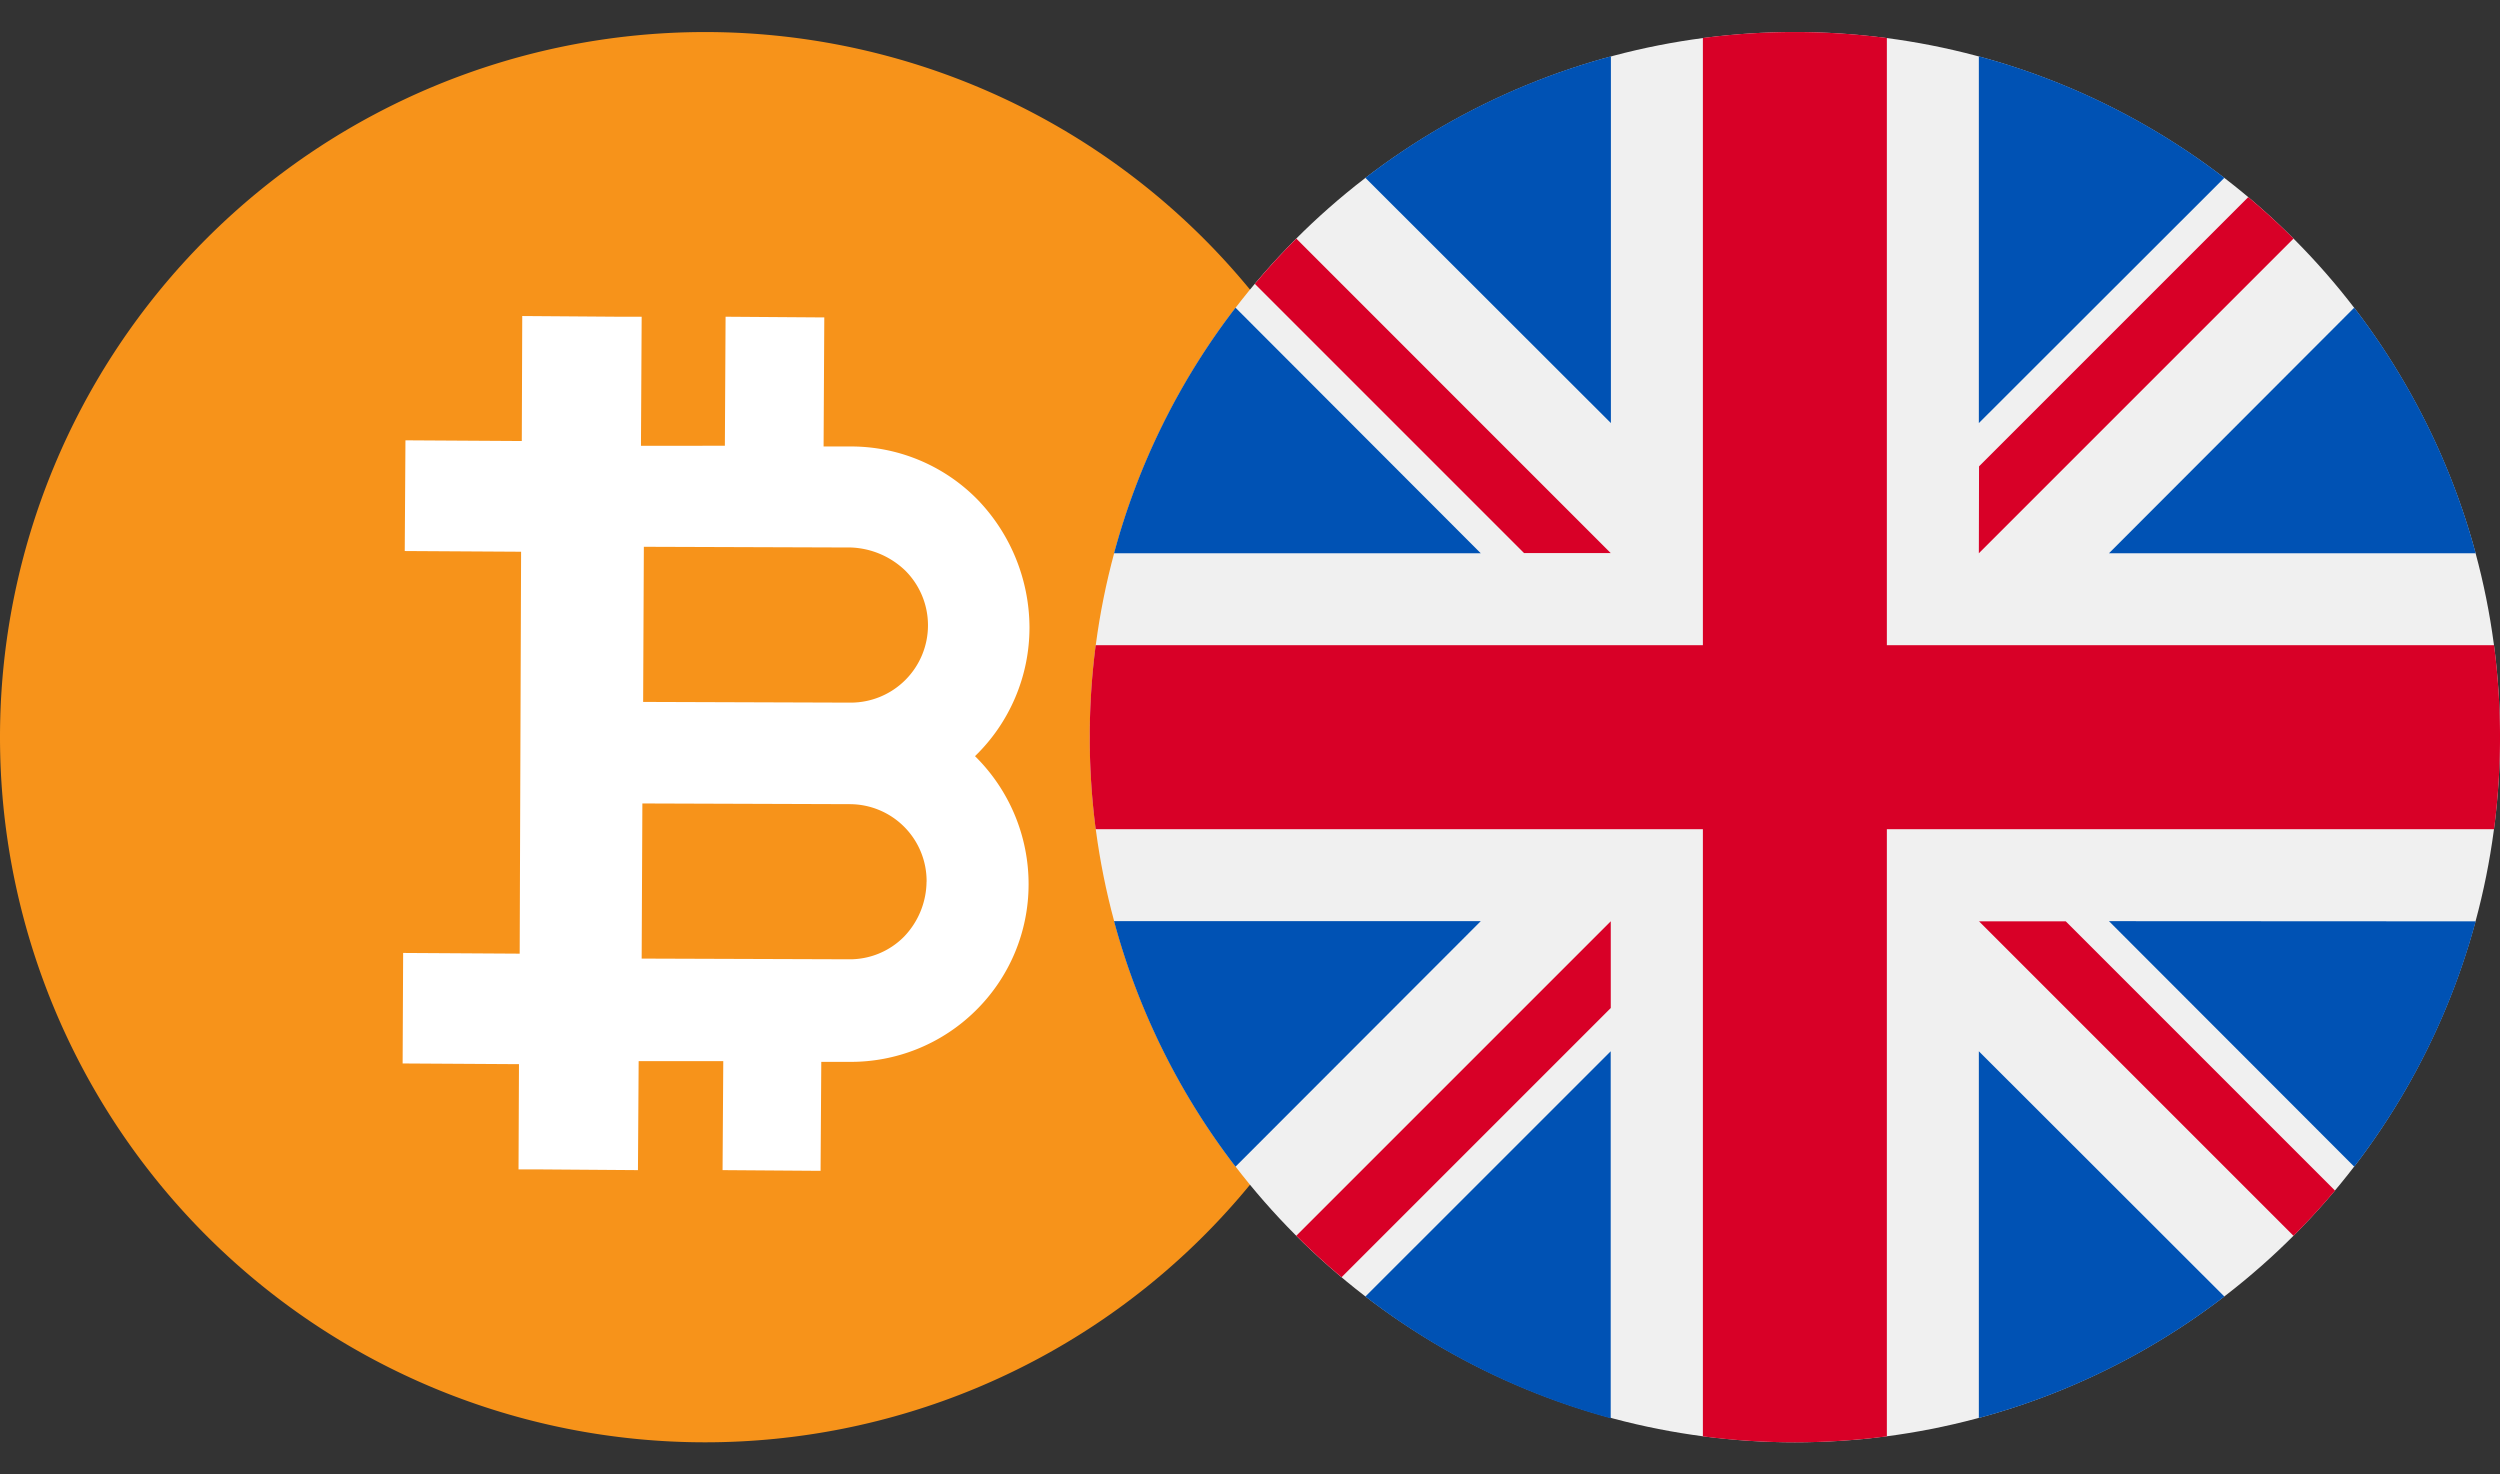 <svg xmlns="http://www.w3.org/2000/svg" xmlns:xlink="http://www.w3.org/1999/xlink" width="39" height="23" viewBox="0 0 39 23"><rect x="0" y="0" width="39" height="23" fill="#333333" stroke="none"/><defs><style>.a,.d{fill:#fff;}.a{stroke:#707070;}.b{clip-path:url(#a);}.c{fill:#f7931a;}.c,.d{fill-rule:evenodd;}.e{clip-path:url(#b);}.f{fill:#f0f0f0;}.g{fill:#0052b4;}.h{fill:#d80027;}</style><clipPath id="a"><rect class="a" width="22" height="23" transform="translate(193.5 1188)"/></clipPath><clipPath id="b"><rect class="a" width="22" height="23" transform="translate(210.5 1188)"/></clipPath></defs><g transform="translate(-193.5 -1188)"><g class="b"><g transform="translate(193.489 1188.5)"><g transform="translate(-46.42 -137.94)"><g transform="translate(46.42 137.83)"><path class="c" d="M22.011,11.11a11,11,0,1,1-11-11,11,11,0,0,1,11,11"/><path class="d" d="M14.465,13.365a1.254,1.254,0,0,1-.352.858,1.188,1.188,0,0,1-.858.352l-3.234-.011.011-2.42,3.234.011h0a1.2,1.2,0,0,1,1.2,1.21m-.33-4.851a1.206,1.206,0,0,1-.858,2.057h0l-3.234-.011.011-2.42,3.234.011a1.291,1.291,0,0,1,.847.363M15.257,7.4a2.763,2.763,0,0,0-1.969-.825h-.429l.011-2.013-1.54-.011-.011,2.013H10.01l.011-2.013H9.658l-1.5-.011L8.151,6.49,6.336,6.479,6.325,8.206l1.815.011-.022,6.27L6.3,14.476,6.292,16.2l1.815.011L8.1,17.853h.363l1.5.011.011-1.7h1.32l-.011,1.7,1.529.011.011-1.7h.429a2.77,2.77,0,0,0,1.98-.8,2.763,2.763,0,0,0,.825-1.969,2.8,2.8,0,0,0-.836-2A2.793,2.793,0,0,0,16.071,9.4a2.885,2.885,0,0,0-.814-2"/></g></g></g></g><g class="e"><g transform="translate(210.5 1188.5)"><circle class="f" cx="11" cy="11" r="11"/><path class="g" d="M2.274,4.3A10.96,10.96,0,0,0,.379,8.131H6.1Z"/><path class="g" d="M21.621,8.131A10.961,10.961,0,0,0,19.726,4.3L15.9,8.131Z"/><path class="g" d="M.379,13.87A10.961,10.961,0,0,0,2.274,17.7L6.1,13.87Z"/><path class="g" d="M17.7,2.274A10.96,10.96,0,0,0,13.87.379V6.1Z"/><path class="g" d="M4.3,19.726a10.961,10.961,0,0,0,3.827,1.9V15.9Z"/><path class="g" d="M8.13.379A10.961,10.961,0,0,0,4.3,2.274L8.13,6.1Z"/><path class="g" d="M13.87,21.621A10.961,10.961,0,0,0,17.7,19.726L13.87,15.9v5.722Z"/><path class="g" d="M15.9,13.87,19.726,17.7a10.96,10.96,0,0,0,1.895-3.827Z"/><path class="h" d="M21.907,9.565H12.435V.093a11.1,11.1,0,0,0-2.87,0V9.565H.093a11.1,11.1,0,0,0,0,2.87H9.565v9.472a11.1,11.1,0,0,0,2.87,0V12.435h9.472a11.1,11.1,0,0,0,0-2.87Z"/><path class="h" d="M13.87,13.87h0l4.909,4.909q.339-.339.647-.706l-4.2-4.2H13.87Z"/><path class="h" d="M8.13,13.87h0L3.222,18.778q.339.339.706.647l4.2-4.2V13.87Z"/><path class="h" d="M8.13,8.131h0L3.222,3.222q-.339.339-.647.706l4.2,4.2H8.13Z"/><path class="h" d="M13.87,8.131h0l4.909-4.909q-.339-.339-.706-.647l-4.2,4.2Z"/></g></g></g></svg>